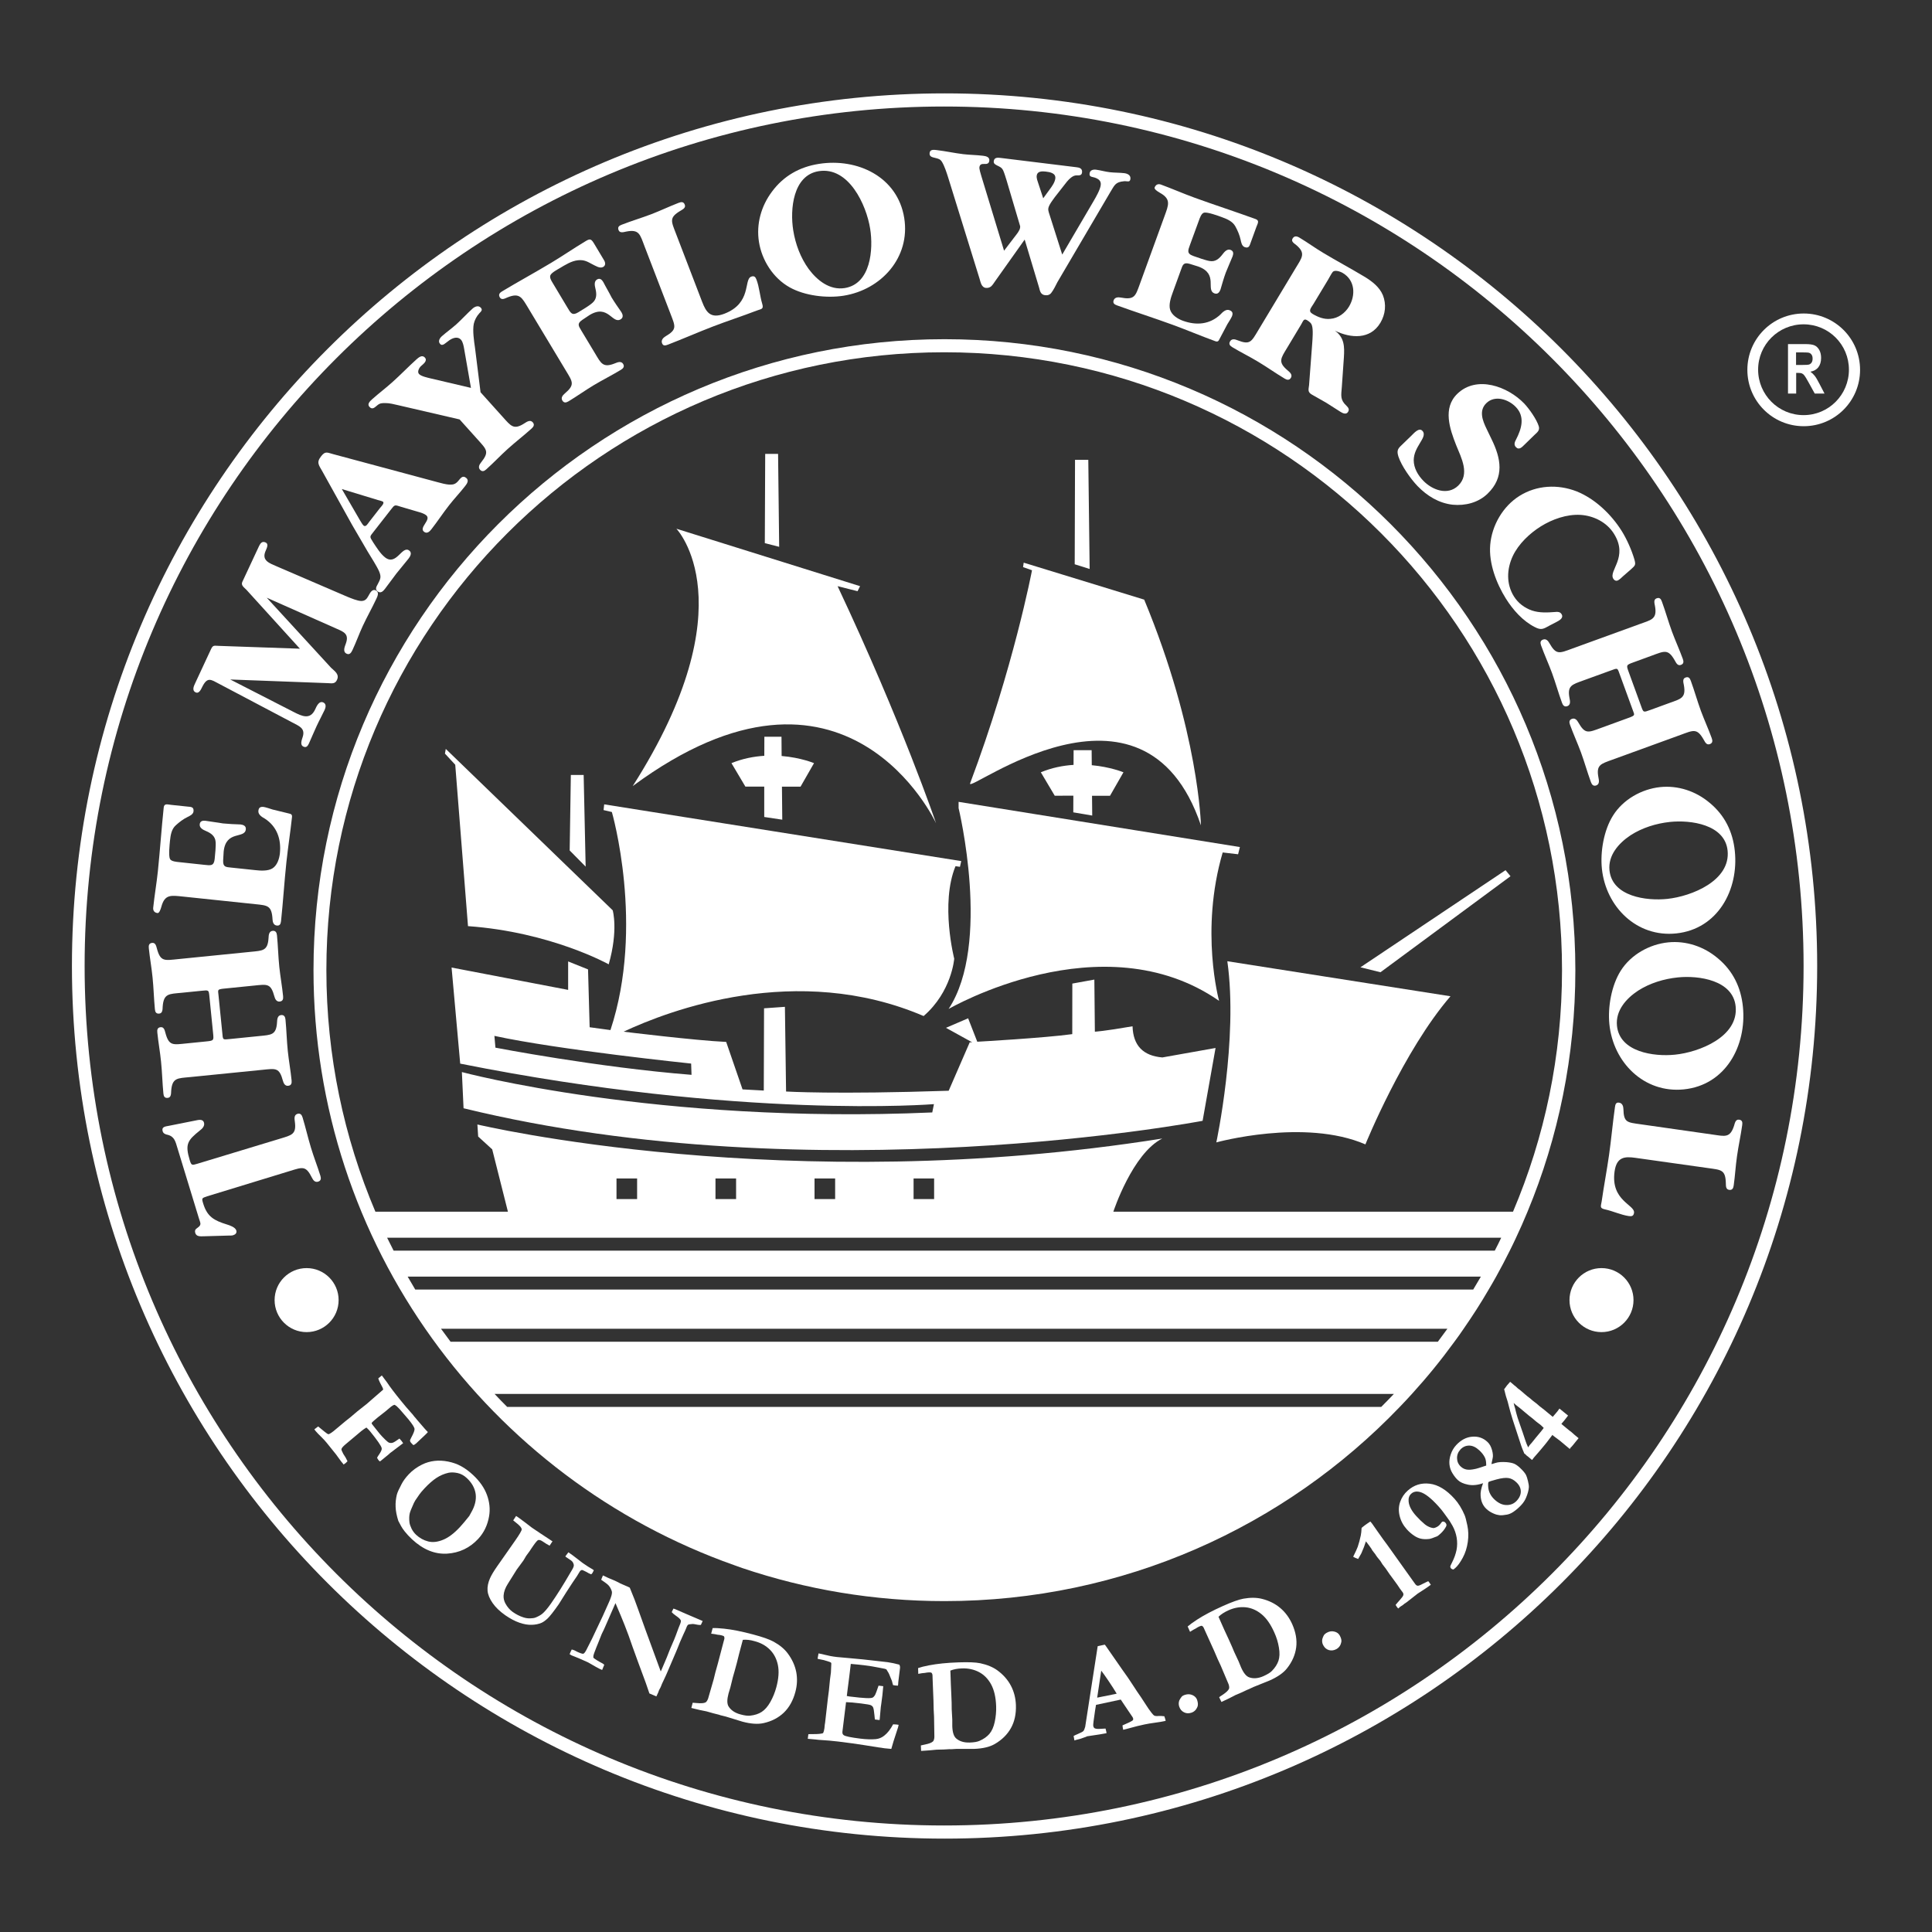 <?xml version="1.0" encoding="utf-8"?>
<!-- Generator: Adobe Illustrator 27.0.0, SVG Export Plug-In . SVG Version: 6.00 Build 0)  -->
<svg version="1.1" id="Capa_1" xmlns="http://www.w3.org/2000/svg" xmlns:xlink="http://www.w3.org/1999/xlink" x="0px" y="0px"
	 viewBox="0 0 300 300" style="enable-background:new 0 0 300 300;" xml:space="preserve">
<rect x="0" y="0" width="300" height="300" fill="#333333" stroke="none"/>
<style type="text/css">
	.st0{fill:#FFFFFF;}
	.st1{fill:#CB3D8D;}
	.st2{fill-rule:evenodd;clip-rule:evenodd;fill:none;stroke:#E5007E;stroke-width:0.175;stroke-miterlimit:3.864;}
	.st3{fill-rule:evenodd;clip-rule:evenodd;fill:#FFFFFF;}
</style>
<g>
	<g>
		<path class="st0" d="M146.67,14.5c-74.84,0-135.5,60.67-135.5,135.5s60.67,135.5,135.5,135.5s135.5-60.67,135.5-135.5
			S221.51,14.5,146.67,14.5z M146.6,283.46c-73.71,0-133.46-59.75-133.46-133.46S72.89,16.54,146.6,16.54S280.06,76.29,280.06,150
			S220.31,283.46,146.6,283.46z"/>
		<path class="st0" d="M146.67,149.99"/>
	</g>
	<path class="st1" d="M146.66,150.64"/>
	<path class="st2" d="M89.01,155.06"/>
	<path class="st2" d="M88.96,154.95"/>
	<g>
		<path class="st3" d="M146.66,52.67c-54.11,0-97.98,43.85-97.98,97.97c0,42.68,27.28,78.97,65.36,92.41
			c0.39,0.14,0.79,0.28,1.2,0.43c9.87,3.33,20.44,5.14,31.42,5.14c27.79,0,52.87-11.56,70.69-30.15c0.64-0.66,1.27-1.34,1.88-2.01
			c2.35-2.58,4.55-5.28,6.6-8.1c0.5-0.66,0.97-1.34,1.43-2.01c1.37-1.98,2.68-4,3.89-6.09c0.4-0.66,0.78-1.34,1.16-2.01
			c0.73-1.32,1.45-2.67,2.12-4.03c0.33-0.66,0.66-1.34,0.97-2.01c0.63-1.33,1.22-2.67,1.78-4.03c4.8-11.55,7.44-24.22,7.44-37.51
			C244.62,96.53,200.76,52.67,146.66,52.67z M214.48,218.46H78.75c-0.66-0.66-1.32-1.33-1.95-2.01h139.64
			C215.8,217.13,215.14,217.8,214.48,218.46z M223.27,208.34H69.96c-0.5-0.66-1-1.34-1.48-2.01h156.27
			C224.27,207,223.77,207.68,223.27,208.34z M228.76,200.24H64.48c-0.4-0.66-0.79-1.34-1.18-2.01h166.65
			C229.55,198.9,229.16,199.57,228.76,200.24z M232.11,194.2H61.12c-0.34-0.66-0.68-1.34-1.01-2.01h173
			C232.79,192.86,232.46,193.53,232.11,194.2z M95.73,186.19v-3.2h3.2v3.2H95.73z M111.1,186.19v-3.2h3.2v3.2H111.1z M126.48,186.19
			v-3.2h3.2v3.2H126.48z M141.86,186.19v-3.2h3.19v3.2H141.86z M234.94,188.15h-62.06c0,0,2.96-9.04,7.6-11.36
			c-58.33,9.27-106.35-2.18-106.35-2.18l0.12,1.87l2.18,1.99l2.44,9.68H58.29c-4.89-11.53-7.61-24.21-7.61-37.51
			c0-52.99,42.95-95.94,95.94-95.94c52.98,0,95.93,42.95,95.93,95.94C242.55,163.95,239.84,176.62,234.94,188.15z"/>
		<path class="st3" d="M105.03,82.1l28.52,8.92l-0.39,0.78l-3.1-0.78c10.05,21.34,15.29,36.81,15.29,36.81s-13.92-30.29-47.1-5.77
			C116.28,93.77,105.03,82.1,105.03,82.1z"/>
		<path class="st3" d="M69.09,117.02l1.6,1.73l1.98,25.06c12.89,0.92,21.85,5.93,21.85,5.93c1.52-5.32,0.62-8.39,0.62-8.39
			l-25.92-25.06L69.09,117.02z"/>
		<path class="st3" d="M150.64,121.63c-0.72,1.91,26.93-19.8,35.84,6.53l0,0c0,0-0.3-14.55-8.81-35.05l-18.71-5.74l-0.1,0.69
			l1.39,0.49C160.25,88.56,157.37,103.71,150.64,121.63z"/>
		<path class="st3" d="M148.84,124.51l43.69,7.02l-0.28,1.12l-2.39-0.28c-3.57,12.16-0.56,23.04-0.56,23.04
			c-18.16-12.6-42,1.26-42,1.26c6.66-10.1,1.55-31.19,1.55-31.19V124.51z"/>
		<path class="st3" d="M190.58,149.26l34.65,5.44c-7.34,8.51-13.21,23-13.21,23c-9.46-4.09-23.15-0.31-23.15-0.31
			S192.29,161.38,190.58,149.26z"/>
		<polygon class="st3" points="211.25,150.2 214.36,150.97 234.55,136.06 233.78,135.12 		"/>
		<polygon class="st3" points="88.64,120.34 90.63,120.34 90.94,134.57 88.46,132.06 		"/>
		<polygon class="st3" points="118.82,70.48 120.82,70.48 120.99,84.91 118.76,84.34 		"/>
		<polygon class="st3" points="166.93,71.4 168.99,71.4 169.2,88.35 166.88,87.62 		"/>
		<path class="st3" d="M121.37,117.39c2.99,0.25,5.03,1.11,5.03,1.11l-2.09,3.65l-2.89,0l0.05,5.13l-2.8-0.42v-4.72l-2.93,0
			l-2.16-3.64c1.75-0.72,3.5-1.04,5.1-1.14l0.01-2.96h2.66L121.37,117.39z"/>
		<path class="st3" d="M169.53,118.82c2.88,0.26,4.92,1.1,4.92,1.1l-2.09,3.65l-2.79,0l0.03,3.07l-2.94-0.5l0.01-2.59l-2.89,0.01
			l-2.16-3.64c1.73-0.71,3.39-1.04,5.08-1.15l0.01-2.28h2.8L169.53,118.82z"/>
		<path class="st3" d="M76.93,162.68l-0.16-1.83c9.82,2.15,30.55,4.3,30.55,4.3l0.06,1.75C92.74,165.74,76.93,162.68,76.93,162.68z
			 M96.83,160.2c7.06-3.31,26.88-10.87,46.59-2.43c4.38-3.79,4.75-8.91,4.75-8.91s-2.19-8.53,0.2-14.36l0.69,0.1l0.2-0.89
			l-55.44-8.81l-0.1,0.89l1.29,0.3c0,0,5.13,17.68-0.22,33.86l-3.23-0.44l-0.25-8.98l-3.09-1.24v4.42l-18.1-3.47l1.34,14.92
			c43.67,8.72,73.56,6.29,73.56,6.29l-0.26,1.29c-42.77,1.88-73.04-6.27-73.04-6.27l0.26,5.62c54.86,13.39,114.76,1.95,114.76,1.95
			l2.01-11.31l-8.26,1.47c-3-0.25-4.54-1.86-4.63-4.84c-4.55,0.79-5.85,0.84-5.85,0.84l-0.08-8.09l-3.42,0.62l-0.01,7.85
			c-4.36,0.6-14.75,1.18-14.75,1.18l-1.42-3.64l-3.44,1.48l4.07,2.25h-0.38l-3.27,7.52c-17.64,0.59-25.25,0.12-25.25,0.12
			l-0.18-13.15l-3.24,0.23l-0.04,12.77l-3.3-0.18l-2.54-7.37C107.96,161.57,96.83,160.2,96.83,160.2z"/>
	</g>
	<g>
		<g>
			<g>
				<path class="st3" d="M30.6,180.72c-0.79,0.24-0.89,0.24-1.13-0.55c-0.77-2.53-0.35-3.09,1.58-4.64
					c0.38-0.28,0.78-0.71,0.62-1.22c-0.2-0.64-0.95-0.38-1.45-0.29l-4.02,0.8c-0.54,0.1-1.15,0.15-0.94,0.85
					c0.11,0.37,0.48,0.49,0.8,0.55c1.05,0.28,1.19,1.07,1.48,2.01l3.34,10.93c0.26,0.85,0.48,1.02-0.29,1.55
					c-0.28,0.18-0.37,0.41-0.27,0.75c0.18,0.58,0.79,0.52,1.29,0.51l3.86-0.11c0.23,0,0.5,0.01,0.72-0.05
					c0.37-0.11,0.62-0.36,0.5-0.75c-0.15-0.49-1.01-0.79-1.45-0.92c-1.99-0.62-3.06-1.19-3.69-3.26c-0.26-0.85-0.22-0.83,0.62-1.12
					l12.85-3.93c1.98-0.61,2.47-0.85,3.42,1.05c0.17,0.35,0.46,0.76,0.95,0.61c0.46-0.14,0.49-0.48,0.36-0.91
					c-0.45-1.46-1.02-2.88-1.46-4.35c-0.48-1.58-0.83-3.14-1.31-4.72c-0.12-0.4-0.35-0.69-0.8-0.55c-0.55,0.17-0.46,0.77-0.4,1.19
					c0.28,2.01-0.49,2.11-2.28,2.66L30.6,180.72z"/>
			</g>
			<g>
				<path class="st3" d="M33.09,160.45c0.11,1.11,0.11,1.14-1.03,1.26l-3.08,0.31c-2.13,0.21-2.75,0.44-3.31-1.69
					c-0.1-0.37-0.22-0.88-0.72-0.83c-0.51,0.05-0.57,0.41-0.52,0.85c0.15,1.49,0.43,3,0.58,4.53c0.17,1.65,0.2,3.25,0.36,4.9
					c0.04,0.44,0.17,0.75,0.68,0.7c0.54-0.05,0.51-0.69,0.53-1.08c0.15-2.07,0.99-1.96,2.93-2.15l11.27-1.13
					c2.06-0.21,2.59-0.36,3.15,1.7c0.1,0.37,0.31,0.84,0.82,0.78c0.48-0.05,0.57-0.38,0.53-0.82c-0.15-1.52-0.43-3.04-0.59-4.56
					c-0.17-1.65-0.2-3.25-0.36-4.9c-0.04-0.41-0.2-0.75-0.68-0.7c-0.57,0.06-0.61,0.67-0.63,1.09c-0.12,2.03-0.89,1.98-2.77,2.17
					l-4.45,0.45c-1.3,0.13-1.17,0.21-1.3-1.12l-0.57-5.65c-0.09-0.86-0.19-0.91,0.67-1.03l4.86-0.49c2.06-0.21,2.59-0.36,3.15,1.7
					c0.1,0.37,0.31,0.83,0.82,0.78c0.48-0.05,0.57-0.38,0.53-0.82c-0.15-1.52-0.43-3.04-0.59-4.56c-0.17-1.65-0.2-3.25-0.36-4.9
					c-0.04-0.41-0.2-0.75-0.68-0.7c-0.57,0.06-0.61,0.67-0.63,1.09c-0.12,2.03-0.89,1.98-2.77,2.17l-11.27,1.13
					c-2.13,0.21-2.75,0.44-3.31-1.69c-0.1-0.37-0.22-0.88-0.72-0.83c-0.51,0.05-0.57,0.41-0.52,0.85c0.15,1.49,0.43,3,0.58,4.53
					c0.17,1.65,0.2,3.25,0.36,4.9c0.04,0.44,0.17,0.75,0.68,0.7c0.54-0.05,0.51-0.69,0.53-1.08c0.15-2.07,0.99-1.96,2.93-2.15
					l3.08-0.31c1.17-0.12,1.14-0.15,1.25,0.93L33.09,160.45z"/>
			</g>
			<g>
				<path class="st3" d="M27.81,133.87c-0.38-0.04-1.24-0.1-1.42-0.5c-0.24-0.5-0.05-2.25,0-2.78c0.09-0.85,0.22-1.83,0.9-2.43
					c0.53-0.49,1.16-0.97,1.8-1.28c0.37-0.18,0.91-0.42,0.96-0.89c0.08-0.73-0.44-0.69-0.91-0.74l-2.56-0.27
					c-0.57-0.06-1.09-0.27-1.16,0.42c-0.35,3.32-0.57,6.63-0.91,9.92c-0.2,1.9-0.52,3.72-0.72,5.62c-0.05,0.44,0.17,0.79,0.68,0.84
					c0.25,0.03,0.47-0.56,0.58-0.96c0.53-1.99,1.5-1.79,3.37-1.6l11.24,1.18c1.9,0.2,2.54,0.2,2.66,2.39
					c0.02,0.39,0.16,0.88,0.67,0.93c0.47,0.05,0.6-0.26,0.65-0.7c0.32-3.04,0.51-6.09,0.83-9.13c0.25-2.34,0.62-4.67,0.87-7.01
					c0.04-0.41-0.14-0.49-0.52-0.57l-2.5-0.61c-0.31-0.1-1.11-0.37-1.4-0.4c-0.51-0.05-0.75,0.11-0.8,0.62
					c-0.06,0.57,0.57,0.96,0.99,1.19c1.89,1.22,2.58,3.18,2.35,5.4c-0.09,0.85-0.42,1.88-1.17,2.34c-0.72,0.44-1.89,0.35-2.68,0.26
					l-3.7-0.39c-0.85-0.09-1.3-0.07-1.26-1.12l0.08-1.37c0.35-3.36,3.28-1.93,3.44-3.45c0.06-0.54-0.4-0.71-0.82-0.76
					c-0.89-0.03-1.85-0.07-2.74-0.16c-0.88-0.16-1.83-0.26-2.71-0.41c-0.44-0.05-0.84,0.04-0.89,0.55
					c-0.06,0.57,0.55,0.86,0.95,1.03c0.8,0.34,1.45,0.79,1.52,1.7c0.06,0.61-0.08,2.01-0.15,2.67c-0.12,1.11-0.65,0.99-1.6,0.89
					L27.81,133.87z"/>
			</g>
			<g>
				<path class="st3" d="M46.57,100.73l-12.61-0.44c-0.63-0.01-0.87-0.16-1.16,0.44l-2.5,5.37c-0.22,0.46-0.52,1.13,0.08,1.41
					c0.58,0.27,0.87-0.58,1.1-1c0.77-1.43,1.3-0.98,2.57-0.31l11.33,5.98c1.04,0.56,2.05,0.88,1.63,2.23
					c-0.14,0.46-0.48,1.25,0.1,1.52c0.46,0.22,0.68-0.1,0.86-0.48c0.4-0.87,0.75-1.76,1.17-2.65c0.4-0.87,0.86-1.7,1.27-2.57
					c0.17-0.37,0.29-0.92-0.2-1.15c-0.69-0.32-1.08,0.66-1.28,1.09c-0.77,1.64-2.04,1.05-3.34,0.38l-9.84-5.04l15.22,0.57
					c0.61,0.04,1.07,0.11,1.35-0.49c0.42-0.89-0.32-1.34-0.91-1.9l-9.99-10.88l10.88,4.83c1.11,0.48,1.9,0.82,1.43,2.21
					c-0.17,0.52-0.59,1.34,0.1,1.66c0.49,0.23,0.73-0.22,0.91-0.59c0.58-1.24,1.03-2.51,1.59-3.72c0.67-1.44,1.43-2.77,2.11-4.22
					c0.19-0.4,0.48-1.04-0.09-1.31c-0.58-0.27-0.91,0.45-1.13,0.84c-0.26,0.48-0.52,0.81-1.12,0.81c-0.63-0.01-1.59-0.43-2.15-0.65
					L43,87.96c-1.14-0.5-2.36-0.89-1.8-2.31c0.17-0.45,0.61-1.16,0.03-1.42c-0.52-0.24-0.79,0.12-1,0.55l-2.6,5.57
					c-0.26,0.55,0.29,0.87,0.65,1.25L46.57,100.73z"/>
			</g>
			<path class="st3" d="M50.07,73.22c-0.55-1-0.99-1.38-0.2-2.38c0.65-0.83,0.93-0.57,1.87-0.32l16.23,4.36
				c0.49,0.14,1.27,0.34,1.77,0.37c0.66,0.03,0.99-0.08,1.41-0.56c0.36-0.41,0.66-0.94,1.23-0.49c0.5,0.39,0.13,0.91-0.14,1.26
				c-0.82,1.05-1.71,1.98-2.49,2.98c-0.98,1.25-1.82,2.54-2.76,3.74c-0.27,0.35-0.68,0.76-1.15,0.39c-0.85-0.67,1.22-1.87,0.32-2.58
				c-0.33-0.25-0.82-0.4-1.15-0.49l-2.66-0.78c-1.13-0.36-1.02-0.4-1.73,0.51l-2.57,3.29c-0.69,0.88-0.68,0.76-0.11,1.69
				c0.5,0.75,1.12,1.77,1.85,2.34c1.78,1.39,2.64-1.93,3.77-1.05c0.45,0.35,0.15,0.89-0.12,1.24c-0.61,0.78-1.28,1.54-1.89,2.32
				c-0.61,0.78-1.18,1.62-1.79,2.4c-0.29,0.38-0.68,0.72-1.13,0.37c-0.43-0.33-0.18-0.75,0.02-1.11c0.44-0.83,0.59-1.12,0.21-2.02
				c-0.35-0.8-1.3-2.27-1.79-3.09l-2.38-4.08L50.07,73.22z M55.92,80.83c0.11,0.17,0.38,0.66,0.55,0.79
				c0.35,0.27,0.66-0.33,0.84-0.56l1.7-2.18c0.14-0.18,0.75-0.75,0.45-0.98c-0.13-0.1-0.71-0.23-0.8-0.26l-5.58-1.7L55.92,80.83z"/>
			<g>
				<path class="st3" d="M73.13,60.23l-6.3-1.48c-0.44-0.11-1.45-0.32-1.77-0.68c-0.32-0.35,0.05-0.99,0.31-1.22
					c0.35-0.32,1.06-0.82,0.61-1.32c-0.45-0.5-0.99-0.01-1.35,0.31c-1.25,1.13-2.4,2.33-3.68,3.48c-1.04,0.94-2.12,1.74-3.16,2.67
					c-0.33,0.3-0.83,0.75-0.42,1.19c0.47,0.52,0.85,0.04,1.25-0.27c0.4-0.32,0.69-0.32,1.21-0.32c0.63-0.01,1.41,0.19,2.01,0.33
					l9.53,2.21l2.83,3.15c1.38,1.54,1.82,1.88,0.49,3.54c-0.24,0.3-0.49,0.74-0.15,1.12c0.32,0.35,0.64,0.24,0.97-0.06
					c1.14-1.02,2.19-2.14,3.32-3.16c1.23-1.11,2.5-2.08,3.73-3.19c0.31-0.28,0.48-0.61,0.16-0.96c-0.38-0.43-0.9-0.09-1.25,0.14
					c-1.7,1.11-2.12,0.45-3.38-0.94l-3.47-3.86l-0.86-6.9c-0.15-1.02-0.4-2.68-0.19-3.73c0.14-0.6,0.44-1.17,0.85-1.62
					c0.26-0.28,0.57-0.51,0.25-0.87c-0.38-0.43-0.94-0.18-1.27,0.11c-0.88,0.79-1.69,1.69-2.54,2.46c-0.76,0.68-1.55,1.23-2.26,1.86
					c-0.31,0.28-0.63,0.78-0.26,1.18c0.38,0.43,0.82-0.14,1.43-0.56c0.61-0.42,1.34-0.61,1.81-0.09c0.3,0.33,0.42,0.99,0.49,1.4
					L73.13,60.23z"/>
			</g>
			<g>
				<path class="st3" d="M85.77,43.85c-0.18-0.3-0.46-0.76-0.3-1.12c0.2-0.42,1.1-0.88,1.43-1.08c0.87-0.52,1.84-1.14,2.86-1.24
					c0.95-0.09,1.41,0.19,2.23,0.63c0.48,0.23,1.17,0.71,1.69,0.4c0.41-0.25,0.32-0.71,0.1-1.06l-1.57-2.62
					c-0.46-0.76-0.67-0.68-1.38-0.25c-1.75,1.05-3.48,2.24-5.23,3.29c-2.51,1.51-5.14,2.94-7.65,4.45c-0.38,0.23-0.59,0.5-0.33,0.94
					c0.28,0.46,0.8,0.15,1.18-0.01c1.91-0.78,2.24,0.03,3.23,1.66l5.84,9.71c1.07,1.77,1.43,2.19-0.19,3.57
					c-0.29,0.25-0.62,0.63-0.36,1.07c0.25,0.41,0.58,0.35,0.97,0.12c1.31-0.79,2.55-1.68,3.86-2.47c1.42-0.85,2.85-1.56,4.27-2.42
					c0.35-0.21,0.59-0.5,0.34-0.91c-0.3-0.49-0.86-0.26-1.25-0.1c-1.88,0.76-2.17,0.04-3.13-1.57l-2.1-3.49
					c-0.44-0.74-0.73-1.09,0.14-1.68l1.14-0.76c2.89-1.74,3.51,1.46,4.82,0.67c0.46-0.28,0.33-0.75,0.11-1.11
					c-0.51-0.73-1.06-1.52-1.52-2.28c-0.4-0.8-0.9-1.62-1.3-2.41c-0.23-0.38-0.54-0.64-0.97-0.38c-0.49,0.29-0.35,0.96-0.25,1.38
					c0.21,0.84,0.24,1.64-0.44,2.23c-0.45,0.42-1.65,1.14-2.23,1.49c-0.95,0.57-1.18,0.08-1.67-0.74L85.77,43.85z"/>
			</g>
			<g>
				<path class="st3" d="M104.14,48.79c0.74,1.93,1.01,2.37-0.82,3.45c-0.33,0.2-0.7,0.58-0.52,1.05c0.17,0.45,0.49,0.39,0.91,0.23
					c2.32-0.89,4.65-1.92,6.97-2.81c2.26-0.87,4.56-1.61,6.82-2.48c0.71-0.27,1.12-0.19,0.86-1.05c-0.37-1.22-0.45-2.59-0.89-3.75
					c-0.16-0.42-0.35-0.65-0.83-0.47c-1.19,0.46,0.14,4.1-4.17,5.76c-2.14,0.82-2.82-0.25-3.43-1.82l-4.06-10.58
					c-0.76-1.99-1.14-2.53,0.75-3.63c0.33-0.2,0.79-0.44,0.6-0.91c-0.18-0.48-0.54-0.44-0.96-0.28c-1.4,0.54-2.78,1.2-4.2,1.75
					c-1.55,0.59-3.08,1.04-4.62,1.64c-0.42,0.16-0.68,0.36-0.5,0.84c0.19,0.51,0.8,0.31,1.18,0.23c2.03-0.4,2.15,0.44,2.84,2.25
					L104.14,48.79z"/>
			</g>
			<path class="st3" d="M122.64,44.63c-2.58-1.43-4.34-4.21-4.79-7.07c-0.44-2.77,0.34-5.56,2.02-7.8c1.8-2.44,4.29-3.84,7.28-4.31
				c5.97-0.95,12.24,1.99,13.26,8.41c0.97,6.1-3.55,11.13-9.43,12.06C128.36,46.33,124.98,45.93,122.64,44.63z M135.12,35.53
				c-0.59-3.74-3.34-9.69-7.99-8.95c-4.02,0.64-4.47,5.96-3.96,9.17c0.34,2.14,1.13,4.27,2.41,6.03c1.31,1.76,3.26,3.32,5.59,2.95
				C135.22,44.08,135.63,38.73,135.12,35.53z"/>
			<path class="st3" d="M169.82,31.21c0.37-0.63,1.02-1.77,1.1-2.46c0.09-0.69-0.36-0.97-0.91-1.17c-0.46-0.15-0.89-0.08-0.82-0.65
				c0.07-0.54,0.59-0.63,1-0.58c0.7,0.09,1.37,0.3,2.13,0.39c0.76,0.09,1.53,0.06,2.26,0.15c0.47,0.06,1.02,0.29,0.95,0.89
				c-0.07,0.6-0.49,0.32-0.97,0.36c-1.39,0.12-1.49,0.62-2.17,1.72l-8.19,13.94c-0.22,0.45-0.64,1.27-0.94,1.65
				c-0.23,0.32-0.57,0.44-0.98,0.39c-0.7-0.09-0.79-0.64-0.94-1.21l-2.23-7.43l-4.5,6.34c-0.46,0.62-0.7,1.26-1.55,1.16
				c-0.66-0.08-0.79-0.87-0.95-1.4l-4.89-15.77c-0.23-0.73-0.56-1.74-0.93-2.36c-0.27-0.45-0.55-0.52-1.04-0.64
				c-0.47-0.12-0.97-0.18-0.9-0.78c0.07-0.6,0.7-0.49,1.14-0.44c1.39,0.17,2.7,0.46,4.09,0.63c1.01,0.12,2.04,0.12,3.08,0.25
				c0.44,0.05,1.03,0.19,0.96,0.76c-0.06,0.51-0.42,0.53-0.83,0.51c-0.35-0.01-0.65,0.05-0.71,0.52c-0.03,0.28,0.22,1.09,0.29,1.32
				l3.54,11.63l1.68-2.2c0.27-0.35,0.76-0.93,0.81-1.38c0.03-0.22,0-0.26-0.07-0.49l-2.04-6.89c-0.14-0.43-0.32-1.07-0.52-1.51
				c-0.23-0.45-0.48-0.54-0.93-0.76c-0.33-0.17-0.57-0.3-0.53-0.67c0.08-0.63,0.65-0.56,1.12-0.5l11.66,1.43
				c0.41,0.05,1.01,0.12,0.93,0.82c-0.06,0.47-0.41,0.46-0.79,0.45c-0.35-0.01-0.62,0.12-0.91,0.34c-0.42,0.3-0.88,0.92-1.19,1.33
				l-1.33,1.7c-0.31,0.44-0.95,1.23-1.02,1.77c-0.03,0.25,0.02,0.36,0.08,0.62l2.08,6.54L169.82,31.21z M163.02,29.38
				c0.35-0.47,0.77-1.06,0.85-1.66c0.1-0.85-0.84-1-1.5-1.08c-0.57-0.07-1.31-0.06-1.39,0.63c-0.05,0.41,0.12,0.82,0.24,1.18
				l0.77,2.34L163.02,29.38z"/>
			<g>
				<path class="st3" d="M186.15,34.28c0.13-0.36,0.39-1.18,0.83-1.26c0.55-0.11,2.19,0.49,2.7,0.68c0.81,0.29,1.72,0.66,2.15,1.46
					c0.35,0.63,0.66,1.36,0.81,2.06c0.09,0.41,0.18,0.98,0.63,1.15c0.69,0.25,0.77-0.26,0.94-0.71l0.88-2.42
					c0.2-0.54,0.53-0.99-0.13-1.23c-3.14-1.14-6.3-2.16-9.41-3.29c-1.79-0.65-3.49-1.4-5.28-2.06c-0.42-0.15-0.8-0.02-0.98,0.46
					c-0.09,0.24,0.43,0.6,0.79,0.8c1.81,1,1.38,1.89,0.74,3.66l-3.86,10.62c-0.65,1.79-0.81,2.41-2.96,2
					c-0.38-0.07-0.89-0.05-1.07,0.42c-0.16,0.45,0.1,0.65,0.52,0.8c2.87,1.04,5.79,1.97,8.66,3.02c2.21,0.81,4.38,1.73,6.6,2.54
					c0.39,0.14,0.51-0.02,0.67-0.36l1.2-2.27c0.17-0.28,0.63-0.99,0.73-1.26c0.17-0.48,0.07-0.75-0.41-0.93
					c-0.54-0.2-1.07,0.32-1.4,0.68c-1.64,1.54-3.71,1.73-5.81,0.97c-0.81-0.29-1.72-0.86-1.99-1.71c-0.25-0.8,0.12-1.92,0.4-2.67
					l1.27-3.5c0.29-0.81,0.39-1.25,1.4-0.95l1.31,0.41c3.17,1.15,1.08,3.64,2.51,4.17c0.51,0.19,0.79-0.22,0.93-0.61
					c0.25-0.86,0.51-1.78,0.82-2.62c0.36-0.82,0.69-1.71,1.06-2.53c0.15-0.42,0.16-0.82-0.32-1c-0.54-0.2-0.97,0.33-1.23,0.67
					c-0.52,0.69-1.12,1.22-2.01,1.06c-0.61-0.09-1.93-0.57-2.56-0.79c-1.05-0.38-0.8-0.87-0.48-1.77L186.15,34.28z"/>
			</g>
			<path class="st3" d="M208.36,60.06c-0.1,1.35-0.31,2,0.74,2.97c0.28,0.28,0.46,0.54,0.23,0.92c-0.28,0.46-0.78,0.24-1.13,0.03
				c-0.76-0.46-1.47-0.96-2.23-1.42c-0.76-0.46-1.53-0.85-2.3-1.31c-0.63-0.38-0.49-0.74-0.4-1.43l0.49-6.5
				c0.05-0.71,0.17-2.13-0.04-2.77c-0.1-0.39-0.44-0.63-0.76-0.83c-0.52-0.31-0.6,0.13-0.92,0.67l-2.18,3.63
				c-0.97,1.61-1.47,2.2,0.09,3.5c0.32,0.27,0.79,0.66,0.5,1.15c-0.25,0.41-0.61,0.34-0.97,0.12c-1.42-0.85-2.72-1.78-4.14-2.63
				c-1.31-0.79-2.68-1.46-3.99-2.25c-0.38-0.23-0.59-0.5-0.34-0.91c0.26-0.44,0.75-0.33,1.11-0.18c1.98,0.78,2.18,0.27,3.24-1.5
				l5.84-9.71c0.97-1.61,1.59-2.28,0.09-3.55c-0.32-0.27-0.86-0.55-0.58-1.02c0.26-0.44,0.64-0.39,1.05-0.15
				c1.26,0.75,2.44,1.62,3.7,2.37c2.13,1.28,4.27,2.42,6.37,3.68c1.17,0.7,2.37,1.61,2.9,2.89c0.56,1.41,0.41,2.96-0.39,4.3
				c-1.57,2.62-4.57,2.42-7.05,1.22c1.47,1.07,1.49,2.46,1.39,4.11L208.36,60.06z M203.97,47.17c-0.41,0.68-0.9,1.13-0.16,1.57
				c0.82,0.49,1.77,0.88,2.77,0.77c1.21-0.09,2.28-0.89,2.89-1.9c1.05-1.75,0.96-4.07-0.95-5.21c-0.41-0.25-1.24-0.52-1.56-0.19
				c-0.23,0.27-0.57,0.96-0.77,1.28L203.97,47.17z"/>
			<g>
				<path class="st3" d="M238.26,67.55c0.44-0.42,0.87-0.71,0.68-1.36c-0.32-1.06-1.51-2.75-2.28-3.55
					c-2.54-2.63-7.35-4.41-10.37-1.49c-2.29,2.21-1.18,5.43-0.18,7.97c0.8,1.97,2.17,4.5,0.32,6.29c-1.65,1.59-4.04,0.67-5.43-0.77
					c-0.82-0.85-1.47-1.94-1.48-3.18c0.02-1.08,0.48-1.84,1.02-2.75c0.28-0.49,0.86-1.27,0.32-1.82c-0.53-0.55-1.31,0.38-1.68,0.74
					l-1.26,1.22c-0.76,0.73-1.12,0.95-0.78,2.03c0.47,1.45,1.92,3.5,2.98,4.6c1.48,1.53,3.31,2.65,5.44,2.89
					c1.96,0.19,3.99-0.31,5.43-1.71c2.66-2.56,2.08-5.5,0.6-8.5l-0.74-1.54c-0.63-1.29-1.26-2.86-0.04-4.03
					c1.33-1.28,3.41-0.59,4.56,0.6c1.46,1.51,0.91,3.37,0.05,5.04c-0.21,0.38-0.4,0.83-0.02,1.21c0.49,0.5,0.95-0.03,1.31-0.38
					L238.26,67.55z"/>
			</g>
			<g>
				<path class="st3" d="M241.78,96.53c0.42-0.23,1.06-0.59,0.69-1.18c-0.22-0.35-0.61-0.37-0.99-0.32
					c-1.22,0.09-2.42,0.16-3.6-0.23c-1.15-0.4-2.14-1.14-2.8-2.19c-1.21-1.94-1.12-4.25-0.17-6.28c0.89-1.87,2.59-3.49,4.34-4.59
					c1.78-1.11,4.02-1.91,6.16-1.79c2.07,0.13,4.1,1.15,5.21,2.94c2.28,3.64-0.88,5.73-0.11,6.97c0.19,0.3,0.48,0.41,0.78,0.23
					c0.27-0.17,0.48-0.37,0.72-0.6l1.24-1.08c0.67-0.61,0.78-0.67,0.54-1.54c-0.43-1.46-1.17-3.13-1.96-4.4
					c-1.62-2.59-4.15-5.02-7.01-6.17c-2.93-1.14-6.2-0.97-8.87,0.7c-2.59,1.62-4.3,4.6-4.55,7.61c-0.24,2.85,0.95,5.97,2.44,8.35
					c1.1,1.75,2.62,3.47,4.48,4.41c1.01,0.53,1.34,0.29,2.27-0.22L241.78,96.53z"/>
			</g>
			<g>
				<path class="st3" d="M252.9,104.34c-0.38-1.05-0.39-1.08,0.68-1.47l2.9-1.06c2-0.73,2.55-1.1,3.62,0.82
					c0.19,0.34,0.42,0.79,0.9,0.62c0.48-0.17,0.45-0.54,0.3-0.95c-0.51-1.41-1.15-2.8-1.68-4.23c-0.57-1.56-0.99-3.09-1.56-4.65
					c-0.15-0.42-0.35-0.69-0.83-0.51c-0.51,0.18-0.32,0.79-0.25,1.17c0.37,2.03-0.48,2.14-2.3,2.8l-10.62,3.86
					c-1.94,0.71-2.42,0.98-3.47-0.87c-0.19-0.34-0.5-0.73-0.98-0.56c-0.45,0.16-0.46,0.51-0.31,0.92c0.52,1.44,1.16,2.83,1.69,4.26
					c0.57,1.56,0.99,3.09,1.56,4.65c0.14,0.39,0.38,0.67,0.83,0.51c0.54-0.2,0.42-0.8,0.34-1.21c-0.39-1.99,0.37-2.13,2.14-2.78
					l4.19-1.52c1.23-0.45,1.07-0.49,1.53,0.76l1.94,5.32c0.29,0.81,0.41,0.83-0.39,1.16l-4.58,1.67c-1.94,0.71-2.42,0.98-3.47-0.87
					c-0.19-0.34-0.5-0.73-0.98-0.56c-0.45,0.16-0.46,0.51-0.31,0.92c0.52,1.44,1.16,2.83,1.69,4.26c0.57,1.56,0.99,3.09,1.56,4.65
					c0.14,0.39,0.38,0.67,0.83,0.51c0.54-0.2,0.42-0.8,0.34-1.21c-0.39-1.99,0.37-2.13,2.14-2.78l10.62-3.86
					c2-0.73,2.55-1.1,3.62,0.82c0.19,0.34,0.42,0.79,0.9,0.62c0.48-0.17,0.45-0.54,0.3-0.95c-0.51-1.41-1.15-2.8-1.68-4.23
					c-0.57-1.56-0.99-3.09-1.56-4.65c-0.15-0.42-0.35-0.69-0.83-0.51c-0.51,0.18-0.32,0.79-0.25,1.17c0.37,2.03-0.48,2.14-2.3,2.8
					l-2.9,1.06c-1.11,0.4-1.07,0.42-1.44-0.6L252.9,104.34z"/>
			</g>
			<path class="st3" d="M250.47,126.64c1.56-2.5,4.43-4.11,7.31-4.42c2.79-0.29,5.54,0.63,7.68,2.43c2.35,1.93,3.61,4.49,3.92,7.49
				c0.63,6.01-2.63,12.12-9.09,12.8c-6.14,0.65-10.93-4.13-11.55-10.05C248.47,132.26,249.04,128.9,250.47,126.64z M258.9,139.58
				c3.77-0.4,9.85-2.83,9.36-7.51c-0.43-4.05-5.72-4.78-8.95-4.44c-2.15,0.23-4.32,0.9-6.15,2.09c-1.82,1.22-3.48,3.09-3.24,5.43
				C250.35,139.23,255.67,139.92,258.9,139.58z"/>
			<path class="st3" d="M251.67,150.73c1.58-2.5,4.47-4.11,7.37-4.4c2.8-0.28,5.56,0.66,7.7,2.47c2.35,1.95,3.6,4.52,3.9,7.55
				c0.6,6.04-2.7,12.16-9.19,12.81c-6.17,0.62-10.96-4.2-11.55-10.15C249.64,156.37,250.23,153,251.67,150.73z M260.08,163.77
				c3.79-0.38,9.91-2.79,9.43-7.5c-0.41-4.07-5.72-4.83-8.96-4.5c-2.16,0.22-4.35,0.88-6.19,2.06c-1.84,1.21-3.51,3.08-3.28,5.44
				C251.49,163.38,256.83,164.1,260.08,163.77z"/>
			<g>
				<path class="st3" d="M254.7,174.57c-2.05-0.29-2.57-0.26-2.62-2.39c-0.01-0.39-0.16-0.89-0.67-0.96
					c-0.47-0.07-0.58,0.24-0.64,0.68c-0.35,2.46-0.57,5-0.92,7.46c-0.34,2.4-0.8,4.77-1.14,7.17c-0.11,0.76-0.38,1.07,0.5,1.26
					c1.25,0.27,2.48,0.86,3.71,1.04c0.44,0.06,0.74,0.01,0.81-0.5c0.18-1.26-3.66-1.86-3.02-6.43c0.32-2.27,1.58-2.35,3.25-2.11
					l11.22,1.58c2.11,0.3,2.76,0.23,2.81,2.42c0.01,0.39,0,0.9,0.51,0.97c0.5,0.07,0.65-0.26,0.71-0.7
					c0.21-1.48,0.29-3.01,0.51-4.52c0.23-1.64,0.58-3.2,0.81-4.84c0.06-0.44,0.01-0.77-0.49-0.84c-0.54-0.08-0.66,0.55-0.77,0.92
					c-0.63,1.97-1.42,1.66-3.35,1.39L254.7,174.57z"/>
			</g>
		</g>
		<g>
			<path class="st0" d="M243.71,201.88c0-2.75,2.23-4.97,4.97-4.97c2.75,0,4.97,2.23,4.97,4.97c0,2.75-2.23,4.97-4.97,4.97
				C245.94,206.85,243.71,204.63,243.71,201.88z"/>
			<path class="st0" d="M248.68,201.88"/>
		</g>
		<g>
			<path class="st3" d="M48.81,221.95l0.59-0.45c0.12,0.1,0.32,0.26,0.59,0.48c0.27,0.23,0.55,0.45,0.84,0.66l0.22,0.07
				c0.25-0.12,0.49-0.28,0.71-0.46l0.05-0.04l1.82-1.52l0.78-0.62l1.12-0.95l1.37-1.08l2.6-2.26c0-0.14-0.14-0.45-0.42-0.94
				c-0.07-0.12-0.15-0.31-0.26-0.56l-0.08-0.25l0.55-0.45l0.81,1.08c0.45,0.69,1.18,1.65,2.19,2.89c0.5,0.62,1.04,1.26,1.62,1.9
				l0.13,0.14l0.31,0.4l0.14,0.15l0.27,0.33l1.2,1.39c0.05,0.06,0.12,0.14,0.22,0.24c0.09,0.09,0.18,0.19,0.26,0.27
				c-0.13,0.16-0.28,0.31-0.43,0.45l-1.41,1.33c-0.16,0.13-0.29,0.21-0.41,0.25c-0.18-0.17-0.31-0.3-0.39-0.4
				c-0.09-0.11-0.13-0.21-0.14-0.32c0.01-0.06,0.08-0.22,0.21-0.47c0.36-0.66,0.52-1.11,0.5-1.34c-0.03-0.24-0.33-0.71-0.91-1.43
				l-0.92-1.07c-0.38-0.46-0.71-0.81-0.97-1.04c-0.06-0.05-0.15-0.11-0.29-0.19c-0.18,0.03-0.36,0.13-0.55,0.28l-0.94,0.79
				l-1.1,0.86c-0.55,0.45-0.88,0.74-0.98,0.88c0.01,0.07,0.02,0.13,0.04,0.17l0.45,0.57l0.77,0.96c0.17,0.21,0.46,0.52,0.87,0.92
				c0.28,0.27,0.48,0.42,0.58,0.45c0.19,0.06,0.37,0.06,0.55,0.01c0.18-0.05,0.53-0.27,1.06-0.65c0.02,0.03,0.08,0.1,0.18,0.21
				c0.07,0.07,0.11,0.12,0.13,0.14c0.05,0.06,0.13,0.18,0.26,0.37l-1.31,0.99c-0.27,0.22-0.52,0.4-0.72,0.54l-0.16,0.16
				c-0.05,0.05-0.44,0.37-1.17,0.96c-0.05,0.04-0.13,0.1-0.25,0.19c-0.1-0.09-0.18-0.16-0.23-0.22c-0.03-0.04-0.1-0.16-0.21-0.35
				c0.06-0.13,0.16-0.3,0.31-0.51c0.32-0.46,0.46-0.79,0.41-0.99c-0.08-0.36-0.67-1.21-1.76-2.56c-0.16-0.2-0.36-0.41-0.61-0.64
				c-0.25,0.14-0.53,0.33-0.82,0.57l-2.36,1.98c-0.44,0.36-0.67,0.63-0.7,0.8c-0.02,0.11,0.08,0.36,0.29,0.75l0.11,0.17
				c0.18,0.25,0.31,0.49,0.41,0.71l0.13,0.25c-0.12,0.13-0.22,0.23-0.29,0.29c-0.08,0.06-0.19,0.14-0.32,0.22l-0.11-0.16l-0.21-0.24
				l-0.86-1.18c-0.1-0.13-0.58-0.73-1.44-1.79c-0.24-0.29-0.48-0.56-0.73-0.8c-0.39-0.38-0.6-0.59-0.63-0.63
				C49.09,222.33,48.91,222.09,48.81,221.95z"/>
			<path class="st3" d="M63.46,228.94c0.58-0.62,1.28-1.13,2.11-1.54c0.6-0.29,1.23-0.47,1.89-0.55c0.67-0.08,1.37-0.05,2.12,0.1
				c0.75,0.15,1.43,0.39,2.04,0.73c0.61,0.33,1.23,0.79,1.84,1.36c1.04,0.97,1.76,2.01,2.16,3.11c0.4,1.1,0.51,2.2,0.33,3.27
				c-0.24,1.4-0.8,2.57-1.69,3.53c-1.32,1.42-2.94,2.18-4.84,2.3c-1.91,0.11-3.72-0.63-5.44-2.23c-0.43-0.4-0.8-0.8-1.12-1.2
				c-0.24-0.3-0.44-0.59-0.58-0.85c-0.26-0.48-0.41-0.75-0.43-0.81c-0.26-0.82-0.4-1.55-0.42-2.18c-0.03-0.63,0.04-1.26,0.19-1.89
				c0.09-0.35,0.34-0.9,0.74-1.65C62.61,229.96,62.97,229.46,63.46,228.94z M72.48,229.51c-0.44-0.41-0.92-0.67-1.44-0.78
				c-0.53-0.11-0.99-0.12-1.39-0.04c-0.67,0.15-1.3,0.42-1.88,0.8c-0.58,0.38-1.2,0.93-1.86,1.63c-0.4,0.43-0.67,0.76-0.81,0.97
				c-0.05,0.07-0.13,0.19-0.24,0.35c-0.3,0.41-0.5,0.73-0.6,0.96c-0.38,0.84-0.59,1.37-0.64,1.61c-0.09,0.4-0.1,0.86-0.04,1.38
				c0.03,0.27,0.14,0.59,0.32,0.97c0.19,0.37,0.42,0.69,0.71,0.96c0.54,0.5,1.16,0.85,1.86,1.03c0.7,0.18,1.47,0.1,2.32-0.25
				c0.85-0.34,1.72-1,2.63-1.98c0.37-0.4,0.85-0.97,1.44-1.71l0.1-0.18c0.02-0.05,0.09-0.18,0.21-0.38c0.58-1,0.81-1.95,0.69-2.87
				C73.73,231.07,73.27,230.24,72.48,229.51z"/>
			<path class="st3" d="M79.69,236.08l0.45-0.68c0.1,0.07,0.21,0.14,0.32,0.21c0.28,0.2,0.57,0.41,0.87,0.64
				c0.72,0.55,1.14,0.88,1.27,0.97c0.45,0.31,0.89,0.61,1.34,0.9c0.44,0.28,0.83,0.54,1.17,0.77c0.34,0.23,0.57,0.38,0.69,0.46
				l-0.08,0.09l-0.33,0.5l-0.05,0.07c-0.35-0.18-0.69-0.39-1.02-0.62c-0.32-0.22-0.57-0.31-0.75-0.25c-0.12,0.03-0.39,0.34-0.8,0.93
				c-0.13,0.18-0.22,0.33-0.3,0.44l-0.2,0.31l-0.57,0.78l-0.42,0.71l-1.05,1.43l-1.37,2.19c-0.4,0.63-0.62,1.23-0.66,1.81
				c-0.03,0.42,0.06,0.83,0.27,1.23c0.31,0.57,0.69,1.01,1.14,1.33c0.54,0.38,1.09,0.66,1.65,0.84c0.33,0.11,0.68,0.17,1.05,0.16
				c0.37-0.01,0.65-0.05,0.85-0.13c0.42-0.17,0.76-0.36,1.03-0.57c0.37-0.3,0.82-0.83,1.37-1.61c0.95-1.36,1.94-2.94,2.98-4.74
				l0.28-0.47c0.21-0.34,0.31-0.61,0.28-0.79c-0.06-0.3-0.2-0.53-0.42-0.68l-0.8-0.54l-0.09-0.1l0.47-0.63l0.67,0.47l1.56,1.2
				c0.54,0.38,1.07,0.72,1.59,1.01l0.13,0.12c-0.1,0.21-0.17,0.35-0.22,0.42c-0.04,0.06-0.11,0.13-0.19,0.2
				c-0.25-0.09-0.49-0.21-0.72-0.36c-0.41-0.21-0.65-0.32-0.71-0.31c-0.13,0.01-0.24,0.09-0.34,0.23c-0.07,0.1-0.16,0.25-0.28,0.46
				c-0.08,0.15-0.24,0.4-0.49,0.75c-0.14,0.2-0.24,0.35-0.32,0.47c-0.08,0.11-0.15,0.23-0.23,0.35c-0.27,0.42-0.54,0.84-0.82,1.26
				l-1.11,1.77c-0.8,1.15-1.38,1.88-1.73,2.22c-0.35,0.33-0.67,0.56-0.96,0.69c-0.44,0.19-0.96,0.3-1.54,0.31
				c-0.58,0.02-1.21-0.09-1.9-0.33c-0.69-0.24-1.41-0.62-2.18-1.15c-0.87-0.61-1.53-1.25-1.99-1.92c-0.46-0.67-0.72-1.3-0.77-1.9
				c-0.05-0.6,0.08-1.25,0.38-1.93c0.21-0.47,0.58-1.1,1.12-1.87l2.81-4.01c0.66-0.95,0.99-1.52,0.99-1.7c0-0.26-0.32-0.63-0.94-1.1
				C79.89,236.25,79.77,236.16,79.69,236.08z"/>
			<path class="st3" d="M93.35,245.3l0.27-0.67l0.79,0.37l0.28,0.12c0.38,0.16,0.64,0.27,0.79,0.33c0.07,0.03,0.29,0.14,0.65,0.32
				c0.08,0.04,0.14,0.08,0.2,0.11c0.06,0.03,0.25,0.11,0.6,0.26c0.34,0.14,0.53,0.23,0.58,0.25c0.07,0.03,0.16,0.08,0.28,0.14
				c0.55,1.32,0.98,2.43,1.29,3.34c0.31,0.91,1.48,4.13,3.52,9.67l0.11-0.23l0.47-1.1c0.28-0.64,0.49-1.16,0.63-1.54
				c0.14-0.38,0.33-0.83,0.56-1.35c0.23-0.52,0.43-0.99,0.59-1.43c0.31-0.85,0.49-1.34,0.55-1.46c0.18-0.41,0.25-0.67,0.21-0.8
				c-0.07-0.2-0.32-0.44-0.75-0.73c-0.32-0.22-0.54-0.41-0.67-0.57l0.27-0.55l0.25,0.08l1.84,0.8l2.06,0.88
				c0.14,0.06,0.27,0.11,0.39,0.17l-0.28,0.61c-0.18,0.01-0.35,0-0.51-0.03c-0.43-0.09-0.69-0.13-0.77-0.12
				c-0.4,0.03-0.61,0.07-0.66,0.09c-0.09,0.05-0.17,0.15-0.24,0.31c-0.02,0.04-0.07,0.17-0.16,0.4c-0.05,0.12-0.16,0.38-0.36,0.79
				c-0.41,0.9-0.72,1.63-0.92,2.17c-0.07,0.17-0.14,0.37-0.24,0.58l-1.42,3.32c-0.1,0.23-0.17,0.4-0.22,0.49l-0.54,1.15l-0.2,0.5
				l-0.26,0.49c-0.09,0.27-0.15,0.43-0.18,0.47l-0.23,0.49l-1.08-0.46l-0.57-1.66l-1.22-3.3l-0.84-2.32l-0.61-1.74
				c-0.41-1.1-0.79-2.08-1.15-2.93l-0.88-2.08l-1.53,3.5c-0.09,0.21-0.19,0.43-0.29,0.65l-0.32,0.66L92.93,255
				c-0.22,0.52-0.44,1.08-0.67,1.7c-0.06,0.17-0.1,0.29-0.11,0.36c-0.01,0.07-0.02,0.19-0.02,0.34c0.2,0.2,0.7,0.51,1.49,0.93
				c0.05,0.04,0.12,0.1,0.21,0.18l-0.33,0.8l-0.37-0.16c-0.2-0.09-0.81-0.43-1.82-1.02c-1-0.45-1.66-0.74-2.01-0.87
				c-0.34-0.13-0.53-0.2-0.56-0.22c-0.07-0.03-0.17-0.1-0.29-0.18c0.06-0.15,0.11-0.28,0.16-0.39c0.03-0.07,0.09-0.18,0.17-0.34
				c0.19,0.05,0.34,0.1,0.45,0.15c0.04,0.02,0.16,0.08,0.36,0.19c0.52,0.24,0.85,0.35,0.98,0.32c0.13-0.03,0.28-0.22,0.46-0.55
				c0.5-0.97,0.8-1.56,0.9-1.78l0.24-0.51l1.43-3.02l0.85-1.9c0.33-0.72,0.52-1.24,0.56-1.56c0.03-0.16,0.02-0.32-0.04-0.47
				c-0.11-0.32-0.28-0.61-0.49-0.84C94.35,246.01,93.97,245.73,93.35,245.3z"/>
			<path class="st3" d="M107.56,264.4c0.11,0,0.32,0.02,0.65,0.05c0.65,0.06,1.09,0.03,1.34-0.1c0.15-0.08,0.28-0.27,0.4-0.58
				c0.03-0.08,0.32-1.08,0.87-3.01l0.27-1.1l0.37-1.32l0.89-3.39l0.11-0.4c0.05-0.17,0.03-0.32-0.03-0.44
				c-0.03-0.06-0.16-0.12-0.37-0.17c-0.17-0.05-0.38-0.08-0.62-0.1c-0.3-0.07-0.57-0.11-0.81-0.14c-0.04,0-0.11-0.01-0.2-0.02
				l0.23-0.87c0.42-0.02,1.01,0.01,1.77,0.09c1.26,0.13,2.76,0.43,4.52,0.9c1.47,0.39,2.52,0.76,3.16,1.11
				c0.96,0.53,1.7,1.14,2.21,1.83c0.68,0.91,1.12,1.88,1.32,2.89c0.19,1.01,0.15,2.05-0.14,3.11c-0.36,1.34-0.96,2.4-1.79,3.2
				c-0.84,0.8-1.88,1.34-3.13,1.62c-0.88,0.2-1.98,0.13-3.29-0.22l-2.02-0.62l-0.59-0.18l-0.81-0.2l-0.23-0.08l-0.84-0.21l-1.1-0.31
				c-0.04-0.01-0.38-0.08-1.03-0.21c-0.21-0.05-0.49-0.11-0.84-0.2c-0.21-0.06-0.37-0.1-0.48-0.12
				C107.4,265.06,107.46,264.79,107.56,264.4z M115.35,254.63c-0.06,0.21-0.09,0.35-0.12,0.44l-0.45,1.69l-0.37,1.48
				c-0.13,0.48-0.24,0.89-0.34,1.25l-0.27,0.94l-0.39,1.59l-0.29,0.97c-0.24,0.91-0.24,1.57,0.01,1.98
				c0.37,0.59,0.98,1.01,1.84,1.24c0.65,0.18,1.15,0.24,1.5,0.2c0.72-0.08,1.32-0.27,1.81-0.59c0.49-0.32,0.94-0.83,1.34-1.54
				c0.4-0.71,0.71-1.47,0.93-2.29c0.36-1.34,0.44-2.49,0.24-3.45c-0.2-0.96-0.61-1.75-1.24-2.38c-0.63-0.63-1.42-1.07-2.38-1.32
				C116.49,254.64,115.88,254.58,115.35,254.63z"/>
			<path class="st3" d="M127.1,256.74c0.38,0.07,0.72,0.14,1,0.22c0.53,0.14,1.15,0.26,1.85,0.34c0.24,0.03,0.88,0.09,1.89,0.17
				c1.52,0.13,2.9,0.27,4.12,0.42l1.85,0.21c0.41,0.05,1.02,0.18,1.82,0.38c0.11,0.15,0.15,0.34,0.12,0.57l-0.26,2.1l-0.03,0.42
				c0,0.04-0.02,0.1-0.03,0.18l-0.42-0.03c-0.05-0.01-0.17-0.03-0.34-0.06c-0.05-0.14-0.1-0.36-0.17-0.64l-0.32-0.78
				c-0.12-0.33-0.3-0.67-0.55-1.03c-0.16-0.07-0.38-0.12-0.64-0.16c-0.07-0.01-0.27-0.06-0.62-0.12c-0.63-0.13-1.31-0.24-2.03-0.33
				c-0.83-0.1-1.58-0.18-2.23-0.23c-0.02,0.17-0.1,0.84-0.24,2l-0.22,1.7l-0.16,1.28c0.17,0.04,0.31,0.07,0.43,0.08
				c1.21,0.15,2.08,0.23,2.6,0.25c0.52,0.02,0.85-0.01,0.98-0.08s0.26-0.2,0.38-0.4c0.08-0.14,0.26-0.62,0.54-1.45l0.13,0.01
				l0.6,0.07c-0.05,0.61-0.09,1.07-0.13,1.38c-0.09,0.71-0.15,1.17-0.18,1.38c-0.03,0.2-0.06,0.36-0.07,0.48
				c-0.02,0.18-0.05,0.48-0.08,0.89c-0.03,0.41-0.06,0.71-0.08,0.91l-0.03,0.22l-0.73-0.09c-0.01-0.11-0.04-0.34-0.07-0.69
				c-0.06-0.65-0.13-1.05-0.22-1.22c-0.07-0.13-0.19-0.24-0.37-0.32c-0.13-0.06-0.63-0.15-1.5-0.26c-1.03-0.13-1.8-0.19-2.32-0.2
				c-0.02,0.18-0.04,0.29-0.04,0.35c-0.1,0.81-0.18,1.48-0.25,2.02l-0.27,2.2c-0.03,0.26,0.04,0.45,0.21,0.56
				c0.26,0.18,1.11,0.35,2.54,0.53c0.95,0.12,1.76,0.14,2.44,0.08c0.47-0.05,0.9-0.22,1.29-0.53c0.52-0.4,0.98-0.99,1.39-1.77
				c0.21,0.01,0.39,0.02,0.52,0.03c0.07,0.01,0.19,0.03,0.34,0.05c-0.04,0.17-0.08,0.31-0.1,0.42l-0.1,0.3l-0.61,1.88l-0.33,1.14
				c-0.44-0.03-0.8-0.07-1.05-0.1c-0.38-0.05-1.39-0.2-3.04-0.47c-1.16-0.19-2.55-0.38-4.19-0.58c-0.82-0.1-1.82-0.19-3.02-0.26
				l-0.43-0.05l-1.24-0.11l0.09-0.71c0.13-0.02,0.39-0.02,0.79-0.02c0.71,0,1.21-0.04,1.5-0.15c0.09-0.19,0.16-0.43,0.2-0.73
				c0.01-0.12,0.04-0.31,0.06-0.59l0.05-0.31l0.44-3.84l0.15-1.15l0.16-1.64l0.15-1.15l0.06-1.27c0-0.03,0.01-0.1,0-0.21
				c-0.06-0.08-0.15-0.14-0.29-0.18c-0.07-0.02-0.17-0.06-0.3-0.1c-0.38-0.13-0.74-0.22-1.1-0.28c-0.13-0.02-0.28-0.05-0.44-0.1
				L127.1,256.74z"/>
			<path class="st3" d="M142.99,271.03c0.1-0.03,0.32-0.08,0.64-0.14c0.64-0.13,1.05-0.29,1.25-0.49c0.12-0.12,0.19-0.35,0.21-0.68
				c0-0.08-0.01-1.13-0.05-3.14l-0.06-1.13l-0.03-1.37l-0.14-3.51l-0.01-0.41c-0.01-0.18-0.06-0.31-0.16-0.41
				c-0.05-0.05-0.19-0.07-0.41-0.06c-0.18,0.01-0.39,0.03-0.62,0.08c-0.3,0.02-0.58,0.06-0.82,0.11c-0.04,0.01-0.11,0.02-0.2,0.04
				l-0.03-0.9c0.4-0.14,0.97-0.29,1.72-0.43c1.24-0.24,2.77-0.4,4.59-0.46c1.52-0.05,2.63-0.01,3.35,0.14
				c1.08,0.23,1.96,0.6,2.65,1.1c0.92,0.67,1.62,1.47,2.1,2.38c0.48,0.91,0.74,1.91,0.78,3.01c0.05,1.38-0.21,2.58-0.78,3.59
				c-0.57,1.01-1.41,1.83-2.52,2.47c-0.78,0.45-1.85,0.7-3.21,0.75l-2.11,0l-0.62,0l-0.83,0.05l-0.25-0.01l-0.86,0.05l-1.14,0.03
				c-0.04,0-0.39,0.03-1.05,0.1c-0.22,0.02-0.51,0.04-0.86,0.06c-0.22,0.01-0.38,0.02-0.49,0.03
				C143.02,271.71,143,271.43,142.99,271.03z M147.57,259.41c0.01,0.21,0.01,0.36,0.02,0.45l0.06,1.75l0.07,1.52
				c0.02,0.49,0.03,0.92,0.05,1.29l0.01,0.98l0.09,1.63l0,1.01c0.03,0.94,0.23,1.57,0.59,1.89c0.52,0.46,1.23,0.68,2.12,0.65
				c0.68-0.02,1.17-0.11,1.49-0.25c0.66-0.28,1.18-0.65,1.56-1.09s0.66-1.07,0.83-1.86s0.25-1.62,0.22-2.46
				c-0.05-1.38-0.31-2.5-0.78-3.37c-0.47-0.86-1.1-1.5-1.88-1.91c-0.78-0.41-1.67-0.61-2.66-0.57
				C148.67,259.09,148.07,259.21,147.57,259.41z"/>
			<path class="st3" d="M166.84,270.26l-0.13-0.7c0.12-0.07,0.33-0.17,0.64-0.3c0.49-0.21,0.79-0.36,0.88-0.47
				c0.09-0.1,0.19-0.32,0.28-0.66l0.89-5.75l1.05-6.76c0.23-0.05,0.44-0.09,0.64-0.14l0.46-0.1l0.13,0.16l2.62,3.77
				c0.58,0.79,1.11,1.57,1.6,2.33c0.49,0.76,0.9,1.38,1.24,1.85c0.2,0.29,0.48,0.72,0.85,1.3c0.19,0.32,0.47,0.71,0.82,1.17
				c0.2,0.25,0.33,0.39,0.41,0.43c0.14,0.07,0.36,0.1,0.64,0.07c0.28-0.02,0.59-0.01,0.94,0.04c0.08,0.22,0.13,0.38,0.16,0.49
				c0.01,0.05,0.02,0.12,0.04,0.23c-0.5,0.11-1.05,0.2-1.65,0.28c-0.61,0.08-1.15,0.17-1.62,0.27c-0.53,0.11-0.91,0.2-1.14,0.26
				l-1.69,0.45l-0.49,0.12c-0.05-0.23-0.09-0.46-0.11-0.68l1.07-0.48c0.32-0.16,0.5-0.27,0.54-0.32c0.05-0.08,0.07-0.16,0.05-0.25
				c-0.02-0.09-0.05-0.17-0.11-0.26l-0.61-0.9l-1.21-1.8l-3.84,0.82c-0.07,0.35-0.2,1.2-0.38,2.54c-0.05,0.38-0.07,0.63-0.04,0.76
				c0.04,0.17,0.11,0.29,0.22,0.34c0.18,0.09,0.49,0.12,0.94,0.08c0.06,0,0.31-0.01,0.74-0.04c0.06,0.24,0.1,0.4,0.12,0.49
				c0.02,0.07,0.02,0.15,0.03,0.23c-0.42,0.09-1.42,0.25-3,0.48l-0.4,0.16c-0.48,0.19-0.94,0.33-1.39,0.42L166.84,270.26z
				 M170.37,263.61c1.57-0.31,2.5-0.5,2.78-0.56l0.25-0.06c-0.33-0.55-0.74-1.19-1.23-1.92c-0.49-0.73-0.88-1.28-1.17-1.65
				L170.37,263.61z"/>
			<path class="st3" d="M184.01,263.17c0.41-0.13,0.8-0.12,1.17,0.05s0.6,0.42,0.71,0.75c0.14,0.43,0.16,0.79,0.05,1.06
				c-0.19,0.47-0.51,0.78-0.95,0.92c-0.42,0.14-0.8,0.11-1.15-0.07c-0.35-0.18-0.6-0.47-0.73-0.88c-0.09-0.27-0.1-0.53-0.04-0.78
				c0.04-0.2,0.18-0.45,0.41-0.74C183.56,263.36,183.74,263.26,184.01,263.17z"/>
			<path class="st3" d="M189.31,263.54c0.08-0.07,0.26-0.19,0.54-0.37c0.54-0.36,0.87-0.67,0.98-0.92c0.07-0.16,0.05-0.39-0.05-0.71
				c-0.03-0.08-0.43-1.04-1.22-2.89l-0.48-1.03l-0.54-1.26l-1.45-3.2l-0.17-0.38c-0.07-0.16-0.17-0.27-0.3-0.32
				c-0.06-0.02-0.2,0.01-0.4,0.1c-0.16,0.07-0.35,0.18-0.54,0.31c-0.27,0.14-0.51,0.27-0.72,0.41c-0.04,0.02-0.09,0.06-0.17,0.11
				l-0.37-0.83c0.32-0.28,0.8-0.63,1.44-1.05c1.06-0.69,2.42-1.41,4.08-2.15c1.39-0.62,2.44-0.99,3.15-1.12
				c1.08-0.19,2.04-0.18,2.87,0.03c1.11,0.28,2.05,0.75,2.84,1.42c0.79,0.67,1.4,1.5,1.85,2.5c0.56,1.26,0.77,2.47,0.62,3.62
				c-0.15,1.15-0.62,2.23-1.41,3.23c-0.55,0.71-1.45,1.34-2.7,1.9l-1.96,0.79l-0.57,0.23l-0.75,0.35l-0.23,0.09l-0.78,0.37
				l-1.05,0.45c-0.04,0.02-0.35,0.18-0.93,0.48c-0.2,0.1-0.46,0.22-0.78,0.37c-0.2,0.09-0.35,0.16-0.45,0.21
				C189.59,264.15,189.48,263.91,189.31,263.54z M189.21,251.05c0.09,0.19,0.15,0.33,0.18,0.41l0.71,1.6l0.64,1.38
				c0.2,0.45,0.38,0.85,0.53,1.18l0.38,0.9l0.69,1.48l0.38,0.93c0.38,0.86,0.8,1.37,1.26,1.53c0.66,0.23,1.39,0.17,2.21-0.19
				c0.62-0.28,1.05-0.54,1.29-0.79c0.51-0.51,0.85-1.04,1.04-1.6c0.18-0.55,0.21-1.23,0.07-2.04c-0.13-0.81-0.37-1.59-0.72-2.36
				c-0.56-1.26-1.22-2.21-1.98-2.83c-0.76-0.62-1.58-0.98-2.46-1.07c-0.88-0.09-1.77,0.06-2.68,0.47
				C190.11,250.34,189.6,250.67,189.21,251.05z"/>
			<path class="st3" d="M206.04,253.52c0.38-0.21,0.76-0.27,1.15-0.17c0.39,0.09,0.67,0.29,0.84,0.6c0.22,0.4,0.31,0.74,0.25,1.03
				c-0.1,0.5-0.35,0.86-0.76,1.09c-0.38,0.21-0.77,0.26-1.15,0.16c-0.38-0.11-0.68-0.35-0.88-0.73c-0.14-0.24-0.2-0.5-0.19-0.76
				c0-0.2,0.09-0.47,0.26-0.8C205.64,253.8,205.79,253.66,206.04,253.52z"/>
			<path class="st3" d="M211.43,237.24c0.03-0.02,0.21-0.16,0.55-0.43l0.27-0.19l0.53-0.36c0.15,0.16,0.25,0.29,0.31,0.37
				c0.02,0.03,0.08,0.12,0.18,0.26c0.05,0.08,0.26,0.38,0.63,0.9l0.9,1.27l0.58,0.78l4.03,5.65l0.34,0.47
				c0.12,0.17,0.25,0.26,0.38,0.27c0.13,0.02,0.38-0.07,0.75-0.27c0.14-0.08,0.44-0.23,0.89-0.44c0.05,0.05,0.1,0.1,0.13,0.15
				c0.04,0.06,0.14,0.2,0.28,0.41l-0.36,0.26c-0.24,0.18-0.61,0.42-1.09,0.73c-0.3,0.19-0.5,0.32-0.6,0.39
				c-0.13,0.1-0.61,0.47-1.43,1.12c-0.09,0.07-0.16,0.13-0.23,0.18l-0.15,0.11l-0.25,0.16l-0.21,0.18l-0.43,0.28
				c-0.06,0.04-0.16,0.13-0.32,0.28c-0.1-0.11-0.17-0.21-0.22-0.27c-0.04-0.06-0.11-0.16-0.18-0.29c0.18-0.22,0.39-0.47,0.64-0.74
				c0.34-0.38,0.53-0.64,0.56-0.79c0.03-0.15,0-0.29-0.1-0.42l-0.42-0.56l-0.42-0.63l-0.92-1.26l-0.24-0.32
				c-0.03-0.04-0.15-0.21-0.35-0.51c-0.1-0.15-0.2-0.29-0.28-0.41c-0.05-0.07-0.22-0.29-0.51-0.66l-0.31-0.5
				c-0.28-0.34-0.45-0.55-0.5-0.62c-0.06-0.08-0.12-0.17-0.18-0.25l-0.14-0.22l-0.43-0.55l-0.16-0.28
				c-0.08-0.12-0.19-0.28-0.33-0.47c-0.14-0.19-0.31-0.41-0.52-0.68c-0.18,0.58-0.41,1.2-0.71,1.86c-0.03,0.07-0.2,0.37-0.5,0.88
				c-0.37-0.14-0.63-0.25-0.77-0.35c0.37-0.73,0.6-1.25,0.71-1.55c0.17-0.5,0.33-1.08,0.47-1.74
				C211.36,238.18,211.4,237.77,211.43,237.24z"/>
			<path class="st3" d="M225.69,243.71c-0.17-0.02-0.29-0.08-0.38-0.17c-0.08-0.09-0.11-0.18-0.11-0.28
				c-0.01-0.06,0.08-0.26,0.26-0.61c0.35-0.68,0.58-1.34,0.71-1.97c0.12-0.63,0.13-1.27,0.02-1.92c-0.11-0.64-0.32-1.25-0.64-1.83
				c-0.32-0.58-0.6-1-0.83-1.29c-0.08-0.1-0.25-0.34-0.53-0.73c-0.2-0.29-0.47-0.61-0.8-0.98c-1.17-1.3-2.13-2.05-2.88-2.25
				c-0.57-0.15-1.02-0.06-1.37,0.26c-0.33,0.29-0.46,0.7-0.41,1.22c0.07,0.7,0.46,1.45,1.17,2.23c0.44,0.49,0.88,0.91,1.32,1.28
				c0.29,0.24,0.62,0.42,0.97,0.53c0.23,0.07,0.41,0.09,0.53,0.06c0.29-0.08,0.53-0.21,0.73-0.39c0.13-0.12,0.24-0.25,0.35-0.42
				l0.1-0.12c0.06-0.06,0.14-0.08,0.25-0.06c0.1,0.01,0.2,0.07,0.3,0.18c0.17,0.19,0.21,0.38,0.1,0.58c-0.22,0.42-0.52,0.8-0.9,1.14
				c-0.24,0.22-0.4,0.34-0.48,0.38c-0.64,0.26-1.05,0.4-1.25,0.42c-0.49,0.05-0.91,0.04-1.27-0.04c-0.36-0.08-0.7-0.23-1.03-0.45
				c-0.44-0.29-0.83-0.63-1.17-1.01c-0.55-0.61-0.92-1.29-1.11-2.06c-0.19-0.76-0.17-1.49,0.07-2.18c0.24-0.69,0.63-1.28,1.18-1.77
				c0.97-0.87,2.1-1.23,3.41-1.07c1.31,0.16,2.59,0.94,3.85,2.33c0.62,0.69,1.15,1.54,1.58,2.56c0.11,0.25,0.25,0.78,0.42,1.59
				c0.17,0.81,0.2,1.66,0.07,2.57c-0.13,0.9-0.39,1.72-0.78,2.44c-0.39,0.72-0.77,1.25-1.14,1.58
				C225.93,243.53,225.83,243.61,225.69,243.71z"/>
			<path class="st3" d="M230.29,230.31c-0.85,0.3-1.63,0.37-2.33,0.23s-1.23-0.38-1.58-0.71c-0.3-0.28-0.58-0.63-0.84-1.06
				c-0.27-0.43-0.42-0.89-0.47-1.38c-0.05-0.49,0.02-1.01,0.2-1.55s0.46-1.03,0.85-1.45c0.74-0.79,1.56-1.23,2.48-1.3
				c0.92-0.08,1.71,0.19,2.37,0.81c0.33,0.3,0.56,0.72,0.71,1.26c0.15,0.54,0.18,0.98,0.09,1.31l-0.18,0.86
				c0.03,0.02,0.25-0.04,0.65-0.17c0.4-0.13,0.97-0.17,1.7-0.12c0.52,0.05,0.92,0.13,1.19,0.25c0.27,0.12,0.57,0.33,0.89,0.63
				c0.48,0.45,0.8,0.83,0.95,1.14c0.09,0.19,0.19,0.49,0.29,0.91c0.11,0.42,0.15,0.75,0.14,0.97c-0.03,0.45-0.17,0.99-0.43,1.61
				c-0.17,0.41-0.42,0.8-0.76,1.16c-0.4,0.43-0.82,0.79-1.26,1.08c-0.32,0.21-0.64,0.34-0.95,0.4c-0.49,0.09-0.87,0.12-1.15,0.09
				c-0.28-0.03-0.59-0.11-0.91-0.25c-0.44-0.19-0.83-0.43-1.15-0.74c-0.54-0.51-0.83-1.18-0.88-2.01
				C229.86,231.76,229.99,231.11,230.29,230.31z M229.01,228.11c0.25-0.04,0.84-0.22,1.77-0.54l-0.01-0.29
				c-0.01-0.39-0.08-0.71-0.2-0.96c-0.18-0.37-0.46-0.74-0.86-1.11c-0.53-0.49-1.05-0.74-1.58-0.74c-0.52,0-0.97,0.2-1.34,0.59
				c-0.37,0.4-0.55,0.85-0.54,1.37c0.01,0.52,0.2,0.95,0.58,1.3c0.26,0.25,0.57,0.4,0.91,0.46
				C228.08,228.25,228.5,228.22,229.01,228.11z M231.14,230.13c-0.07,0.08-0.09,0.37-0.04,0.88c0.08,0.69,0.4,1.3,0.96,1.83
				c0.61,0.57,1.23,0.86,1.87,0.86c0.64,0.01,1.16-0.21,1.58-0.66c0.44-0.47,0.65-0.97,0.64-1.48c-0.02-0.52-0.25-0.99-0.72-1.42
				c-0.37-0.35-0.77-0.56-1.2-0.63s-1.04,0-1.83,0.21C231.61,229.93,231.19,230.07,231.14,230.13z"/>
			<path class="st3" d="M242.15,218.72l1.34,1.09c-0.23,0.3-0.41,0.54-0.54,0.7c-0.13,0.16-0.29,0.35-0.5,0.59
				c0.12,0.1,0.2,0.16,0.22,0.19l0.47,0.39l0.51,0.42l0.36,0.27c0.06,0.05,0.22,0.19,0.46,0.41c0.14,0.12,0.36,0.3,0.65,0.54
				l-0.56,0.69l-0.34,0.42c-0.09,0.11-0.16,0.19-0.22,0.25l-0.13,0.12c-0.03,0.04-0.07,0.11-0.11,0.2l-1.53-1.28l-1.03-0.77
				c-0.03-0.02-0.07-0.07-0.14-0.14c-0.2,0.26-0.49,0.65-0.89,1.17l-0.43,0.53c-0.37,0.45-0.78,0.94-1.26,1.48
				c-0.15,0.17-0.25,0.28-0.29,0.33c-0.06,0.08-0.16,0.21-0.28,0.38l-0.11-0.07l-0.54-0.46l-0.18-0.13l-0.3-0.29l-0.08-0.03
				c-0.27-0.63-0.42-1.03-0.47-1.18l-1.34-4.1c-0.28-0.9-0.48-1.6-0.6-2.1c-0.12-0.5-0.22-0.86-0.3-1.08
				c-0.12-0.34-0.2-0.63-0.25-0.85c-0.07-0.33-0.14-0.56-0.18-0.68c0.24-0.33,0.39-0.53,0.45-0.61c0.08-0.1,0.24-0.28,0.48-0.55
				l0.1,0.07l0.58,0.5l0.21,0.16l0.31,0.29l0.34,0.25l0.77,0.66l0.34,0.29l0.46,0.35l0.4,0.35l0.58,0.44l0.53,0.46l0.65,0.5
				l1.35,1.12c0.15-0.19,0.35-0.42,0.58-0.68l0.16-0.19C241.92,219.03,242.02,218.9,242.15,218.72z M239.71,221.73
				c-0.24-0.25-0.43-0.43-0.56-0.53c-0.05-0.04-0.15-0.12-0.31-0.23c-0.15-0.11-0.25-0.19-0.29-0.22l-0.61-0.52l-0.54-0.42
				l-1.36-1.14l-0.64-0.5c-0.05-0.04-0.17-0.15-0.36-0.32c0.03,0.09,0.06,0.25,0.11,0.46c0.06,0.17,0.1,0.31,0.12,0.4
				c0.09,0.41,0.22,0.9,0.39,1.46l0.57,1.65c0.05,0.16,0.11,0.33,0.19,0.54c0.12,0.33,0.25,0.72,0.39,1.17
				c0.14,0.45,0.3,0.85,0.48,1.22c0.11-0.18,0.19-0.3,0.23-0.35l0.33-0.37l0.62-0.77l0.88-1.06L239.71,221.73z"/>
		</g>
		<g>
			<path class="st0" d="M42.64,201.88c0-2.75,2.23-4.97,4.97-4.97c2.75,0,4.97,2.23,4.97,4.97c0,2.75-2.23,4.97-4.97,4.97
				C44.87,206.85,42.64,204.63,42.64,201.88z"/>
			<path class="st0" d="M47.61,201.88"/>
		</g>
	</g>
	<g>
		<g>
			<g>
				<path class="st0" d="M280.08,48.68c-4.84,0-8.75,3.91-8.75,8.75c0,4.84,3.91,8.75,8.75,8.75c4.84,0,8.75-3.91,8.75-8.75
					C288.83,52.6,284.92,48.68,280.08,48.68z M280.06,64.46c-3.9,0-7.06-3.16-7.06-7.06s3.16-7.04,7.06-7.04
					c3.9,0,7.04,3.14,7.04,7.04S283.96,64.46,280.06,64.46z"/>
				<path class="st0" d="M280.08,57.43"/>
			</g>
			<g>
				<path class="st3" d="M282.53,59.61c-0.31-0.61-0.56-1.02-0.74-1.25c-0.18-0.23-0.4-0.44-0.67-0.64c0.53-0.1,0.94-0.32,1.23-0.69
					c0.28-0.36,0.43-0.85,0.43-1.45c0-0.48-0.09-0.88-0.28-1.23c-0.19-0.34-0.43-0.57-0.72-0.71c-0.29-0.14-0.78-0.21-1.47-0.21
					h-2.67v7.68h1.27v-3.21h0.26c0.3,0,0.51,0.03,0.64,0.09c0.14,0.06,0.26,0.16,0.38,0.32c0.12,0.15,0.35,0.53,0.68,1.13l0.92,1.67
					h1.52L282.53,59.61z M279.84,56.67h-0.95v-1.95h0.99c0.57,0,0.91,0.02,1.03,0.06c0.17,0.06,0.3,0.15,0.4,0.31
					c0.1,0.15,0.15,0.34,0.15,0.59s-0.05,0.46-0.15,0.61c-0.1,0.15-0.23,0.25-0.38,0.31C280.78,56.65,280.42,56.67,279.84,56.67z"/>
			</g>
		</g>
	</g>
</g>
</svg>
